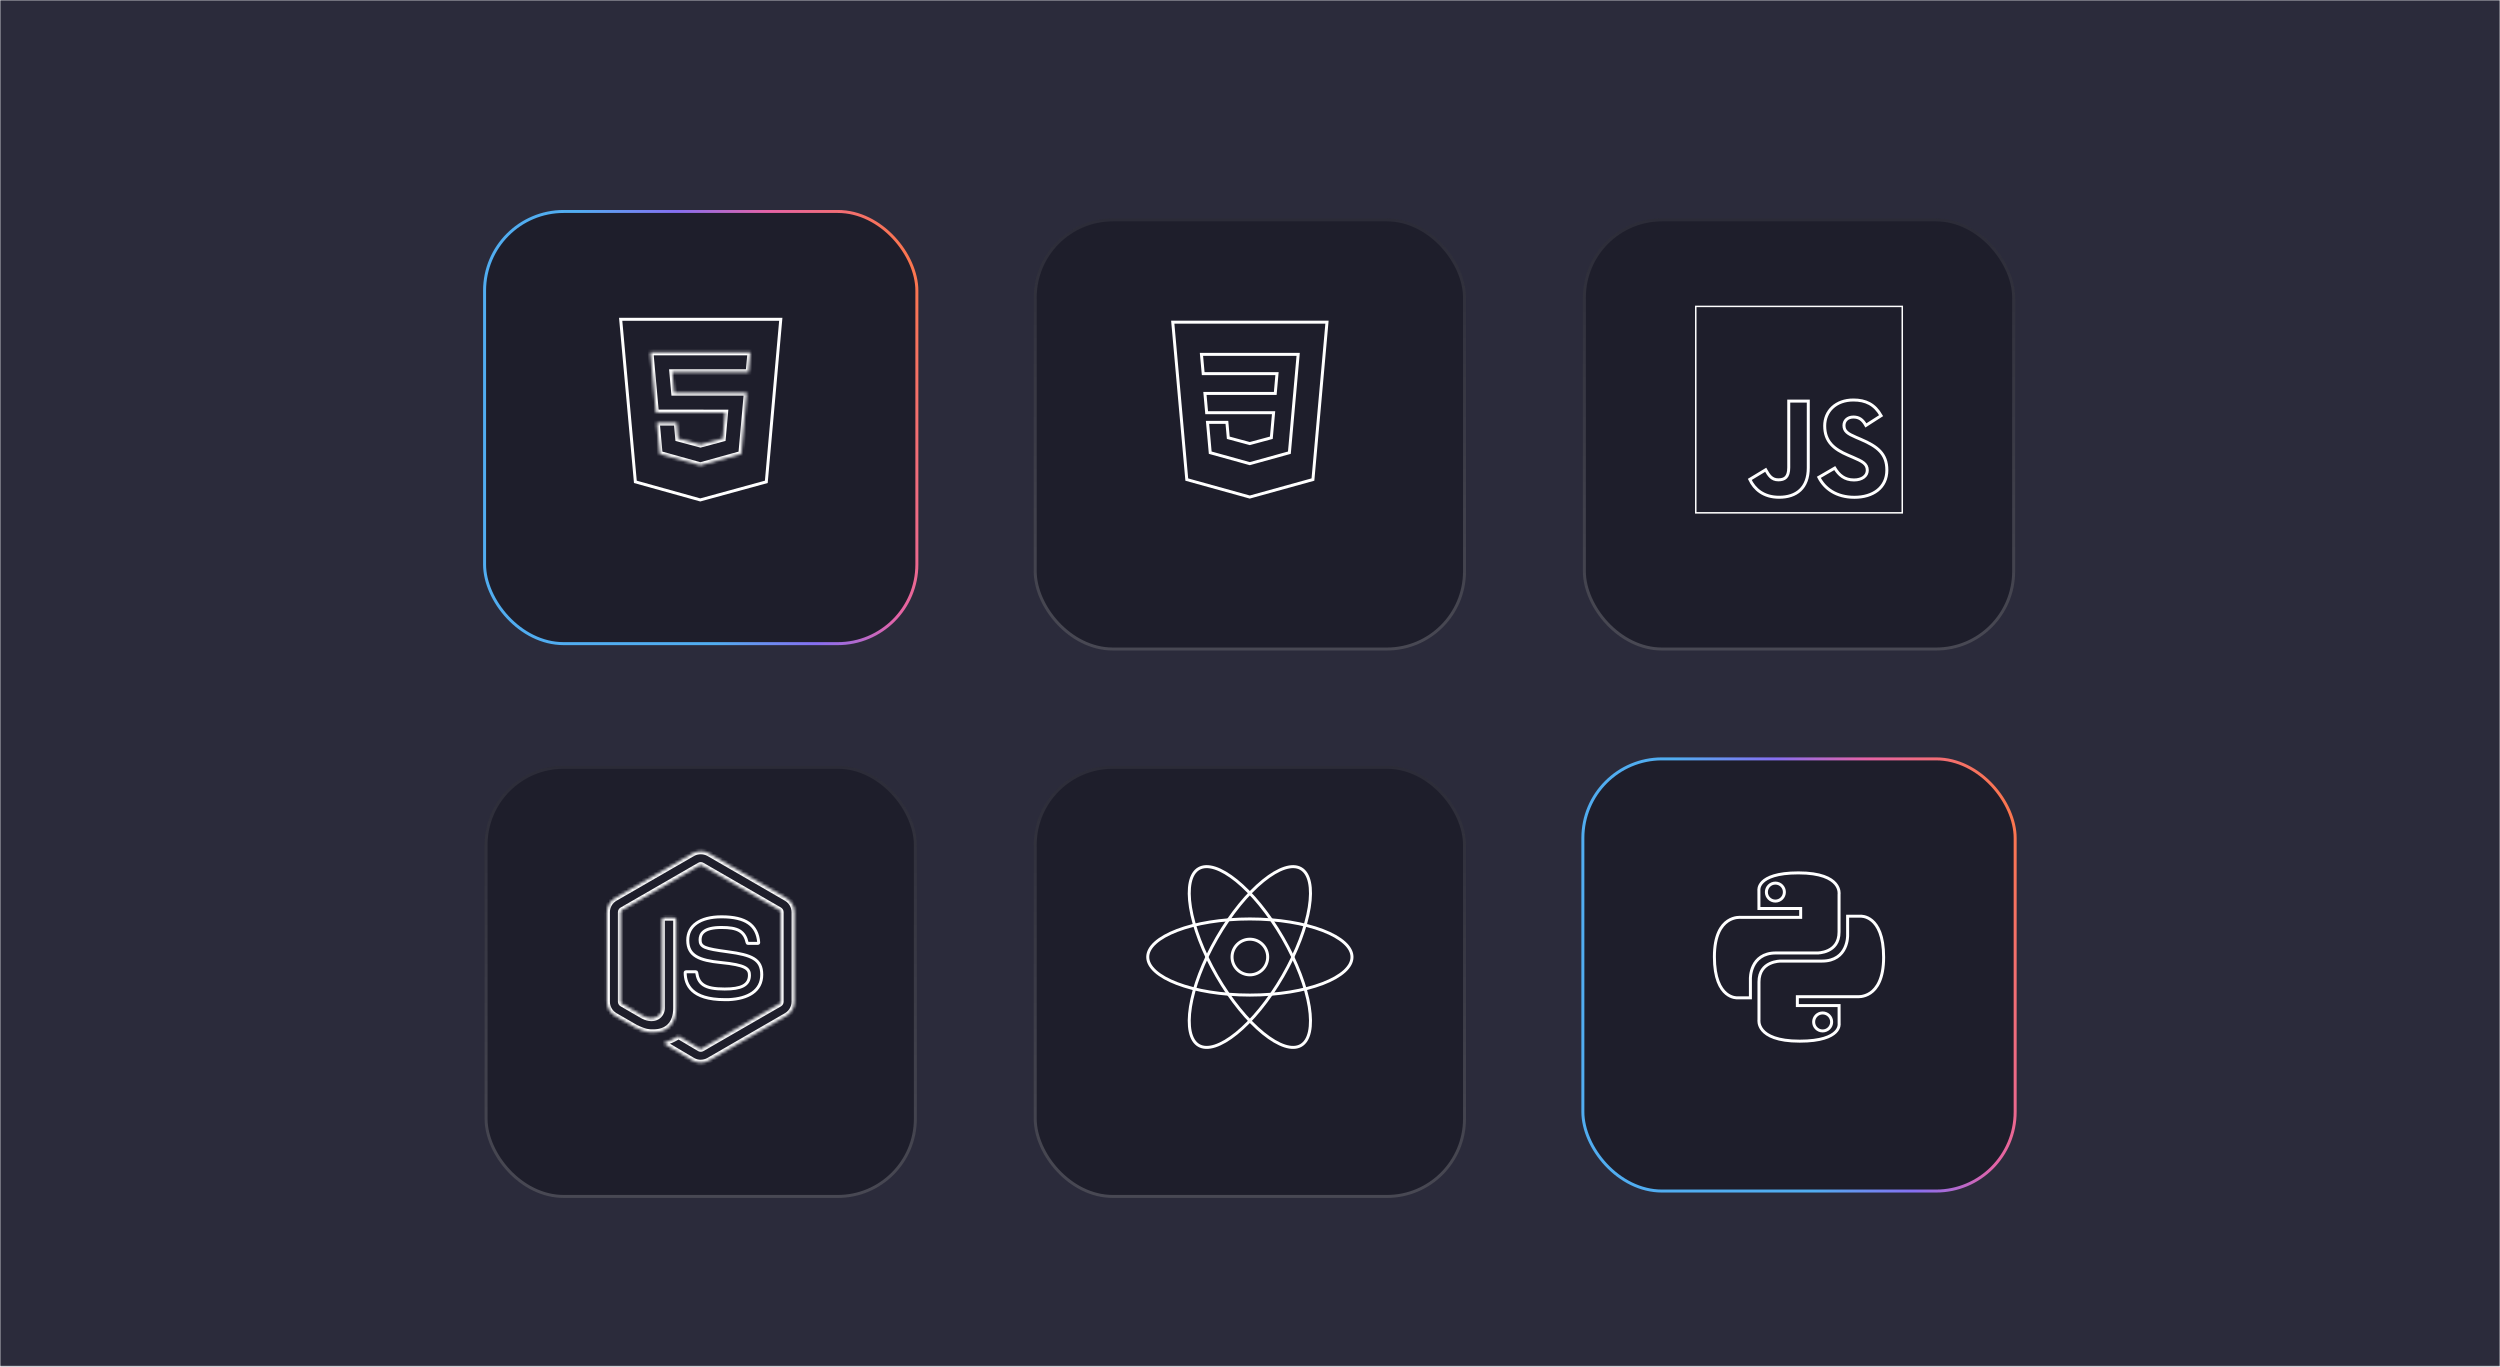 <svg width="836" height="457" viewBox="0 0 836 457" fill="none" xmlns="http://www.w3.org/2000/svg">
<mask id="mask0_2257_35714" style="mask-type:alpha" maskUnits="userSpaceOnUse" x="0" y="0" width="836" height="457">
<rect width="836" height="457" fill="#DFDFDF"/>
</mask>
<g mask="url(#mask0_2257_35714)">
<rect width="836.054" height="483.864" fill="#2B2B3B"/>
<g filter="url(#filter0_d_2257_35714)">
<rect x="162.042" y="64.714" width="144.559" height="144.517" rx="26.47" fill="#1E1E2B"/>
<rect x="162.042" y="64.714" width="144.559" height="144.517" rx="26.47" stroke="url(#paint0_linear_2257_35714)" stroke-linecap="round"/>
</g>
<path d="M261.093 106.769H207.55L212.466 161.128L234.17 167.176L256.253 161.128L261.093 106.769Z" stroke="white"/>
<mask id="path-5-inside-1_2257_35714" fill="white">
<path fill-rule="evenodd" clip-rule="evenodd" d="M234.237 117.812H217.511L219.333 137.972H234.237V137.987H242.468L241.689 146.656L234.252 148.65L226.8 146.656L226.329 141.322H219.627L220.568 151.798L234.266 155.619V155.581L247.906 151.798L249.743 131.316H234.266H234.237H225.448L224.83 124.483H234.237H234.266H250.346L250.963 117.812H234.266H234.237Z"/>
</mask>
<path d="M217.511 117.812V116.812H216.416L216.515 117.902L217.511 117.812ZM219.333 137.972L218.337 138.062L218.42 138.972H219.333V137.972ZM234.237 137.972H235.237V136.972H234.237V137.972ZM234.237 137.987H233.237V138.987H234.237V137.987ZM242.468 137.987L243.464 138.076L243.562 136.987H242.468V137.987ZM241.689 146.656L241.948 147.622L242.622 147.441L242.685 146.745L241.689 146.656ZM234.252 148.65L233.993 149.616L234.252 149.685L234.511 149.616L234.252 148.65ZM226.8 146.656L225.804 146.744L225.865 147.441L226.541 147.622L226.8 146.656ZM226.329 141.322L227.326 141.234L227.245 140.322H226.329V141.322ZM219.627 141.322V140.322H218.533L218.631 141.411L219.627 141.322ZM220.568 151.798L219.572 151.888L219.634 152.576L220.299 152.762L220.568 151.798ZM234.266 155.619L233.998 156.582L235.266 156.936V155.619H234.266ZM234.266 155.581L233.999 154.618L233.266 154.821V155.581H234.266ZM247.906 151.798L248.173 152.762L248.84 152.577L248.902 151.888L247.906 151.798ZM249.743 131.316L250.739 131.405L250.837 130.316H249.743V131.316ZM225.448 131.316L224.452 131.406L224.534 132.316H225.448V131.316ZM224.83 124.483V123.483H223.736L223.834 124.573L224.83 124.483ZM250.346 124.483V125.483H251.258L251.342 124.575L250.346 124.483ZM250.963 117.812L251.959 117.904L252.06 116.812H250.963V117.812ZM217.511 118.812H234.237V116.812H217.511V118.812ZM220.329 137.882L218.507 117.722L216.515 117.902L218.337 138.062L220.329 137.882ZM234.237 136.972H219.333V138.972H234.237V136.972ZM233.237 137.972V137.987H235.237V137.972H233.237ZM234.237 138.987H242.468V136.987H234.237V138.987ZM241.472 137.897L240.693 146.566L242.685 146.745L243.464 138.076L241.472 137.897ZM241.43 145.69L233.993 147.684L234.511 149.616L241.948 147.622L241.43 145.69ZM226.541 147.622L233.993 149.616L234.51 147.684L227.058 145.69L226.541 147.622ZM225.333 141.41L225.804 146.744L227.796 146.568L227.326 141.234L225.333 141.41ZM219.627 142.322H226.329V140.322H219.627V142.322ZM221.564 151.709L220.623 141.233L218.631 141.411L219.572 151.888L221.564 151.709ZM234.535 154.656L220.837 150.835L220.299 152.762L233.998 156.582L234.535 154.656ZM233.266 155.581V155.619H235.266V155.581H233.266ZM234.534 156.545L248.173 152.762L247.639 150.835L233.999 154.618L234.534 156.545ZM248.902 151.888L250.739 131.405L248.747 131.226L246.91 151.709L248.902 151.888ZM249.743 130.316H234.266V132.316H249.743V130.316ZM234.266 130.316H234.237V132.316H234.266V130.316ZM225.448 132.316H234.237V130.316H225.448V132.316ZM223.834 124.573L224.452 131.406L226.444 131.226L225.826 124.393L223.834 124.573ZM234.237 123.483H224.83V125.483H234.237V123.483ZM234.237 125.483H234.266V123.483H234.237V125.483ZM234.266 125.483H250.346V123.483H234.266V125.483ZM251.342 124.575L251.959 117.904L249.967 117.72L249.35 124.391L251.342 124.575ZM250.963 116.812H234.266V118.812H250.963V116.812ZM234.266 116.812H234.237V118.812H234.266V116.812Z" fill="white" mask="url(#path-5-inside-1_2257_35714)"/>
<g filter="url(#filter1_d_2257_35714)">
<rect x="345.676" y="64.714" width="144.559" height="144.517" rx="26.47" fill="#1E1E2B"/>
<rect x="346.176" y="65.214" width="143.559" height="143.517" rx="25.97" stroke="url(#paint1_linear_2257_35714)"/>
</g>
<g filter="url(#filter2_d_2257_35714)">
<rect x="162.042" y="247.769" width="144.559" height="144.517" rx="26.47" fill="#1E1E2B"/>
<rect x="162.542" y="248.269" width="143.559" height="143.517" rx="25.97" stroke="url(#paint2_linear_2257_35714)"/>
</g>
<mask id="path-11-inside-2_2257_35714" fill="white">
<path d="M234.334 355.384C233.387 355.384 232.446 355.136 231.615 354.658L222.962 349.536C221.67 348.814 222.301 348.558 222.727 348.411C224.45 347.808 224.8 347.672 226.639 346.627C226.832 346.517 227.085 346.556 227.283 346.673L233.931 350.616C234.171 350.746 234.512 350.746 234.734 350.616L260.654 335.659C260.894 335.523 261.049 335.244 261.049 334.959V305.058C261.049 304.76 260.894 304.494 260.648 304.344L234.739 289.4C234.499 289.258 234.181 289.258 233.941 289.4L208.037 304.344C207.786 304.487 207.627 304.766 207.627 305.051V334.952C207.627 335.238 207.782 335.51 208.029 335.646L215.127 339.746C218.981 341.672 221.336 339.402 221.336 337.119V307.607C221.336 307.185 221.667 306.861 222.088 306.861H225.371C225.78 306.861 226.117 307.185 226.117 307.607V337.132C226.117 342.269 223.315 345.22 218.442 345.22C216.943 345.22 215.763 345.22 212.467 343.598L205.667 339.681C203.987 338.708 202.949 336.892 202.949 334.952V305.051C202.949 303.106 203.987 301.289 205.667 300.329L231.613 285.366C233.254 284.439 235.434 284.439 237.063 285.366L262.976 300.336C264.65 301.302 265.694 303.112 265.694 305.058V334.959C265.694 336.898 264.65 338.708 262.976 339.681L237.063 354.644C236.232 355.124 235.291 355.371 234.331 355.371"/>
</mask>
<path d="M231.615 354.658L231.106 355.518L231.117 355.524L231.615 354.658ZM222.962 349.536L223.472 348.676L223.461 348.67L223.45 348.664L222.962 349.536ZM222.727 348.411L223.053 349.356L223.057 349.355L222.727 348.411ZM226.639 346.627L227.133 347.497L227.135 347.496L226.639 346.627ZM227.283 346.673L227.794 345.813L227.792 345.811L227.283 346.673ZM233.931 350.616L233.421 351.476L233.438 351.487L233.456 351.496L233.931 350.616ZM234.734 350.616L234.234 349.75L234.231 349.752L234.734 350.616ZM260.654 335.659L260.16 334.79L260.154 334.793L260.654 335.659ZM260.648 304.344L261.168 303.49L261.158 303.484L261.148 303.478L260.648 304.344ZM234.739 289.4L234.228 290.26L234.24 290.267L234.739 289.4ZM233.941 289.4L234.441 290.267L234.452 290.26L233.941 289.4ZM208.037 304.344L208.531 305.214L208.537 305.211L208.037 304.344ZM208.029 335.646L208.529 334.78L208.521 334.776L208.513 334.771L208.029 335.646ZM215.127 339.746L214.627 340.612L214.653 340.627L214.68 340.64L215.127 339.746ZM212.467 343.598L211.968 344.465L211.996 344.481L212.025 344.496L212.467 343.598ZM205.667 339.681L205.166 340.546L205.168 340.547L205.667 339.681ZM205.667 300.329L206.163 301.198L206.167 301.196L205.667 300.329ZM231.613 285.366L231.121 284.495L231.113 284.5L231.613 285.366ZM237.063 285.366L237.563 284.5L237.558 284.497L237.063 285.366ZM262.976 300.336L262.476 301.202L262.476 301.202L262.976 300.336ZM262.976 339.681L263.476 340.547L263.478 340.545L262.976 339.681ZM237.063 354.644L236.563 353.778L236.562 353.778L237.063 354.644ZM234.334 354.384C233.561 354.384 232.792 354.181 232.114 353.791L231.117 355.524C232.1 356.09 233.213 356.384 234.334 356.384V354.384ZM232.125 353.797L223.472 348.676L222.453 350.397L231.106 355.518L232.125 353.797ZM223.45 348.664C223.313 348.587 223.216 348.525 223.15 348.476C223.082 348.427 223.059 348.402 223.061 348.405C223.061 348.405 223.112 348.459 223.15 348.569C223.194 348.693 223.212 348.858 223.162 349.033C223.115 349.196 223.029 349.3 222.979 349.35C222.953 349.376 222.931 349.393 222.918 349.403C222.904 349.412 222.896 349.417 222.895 349.418C222.894 349.418 222.905 349.412 222.937 349.399C222.968 349.386 223.005 349.373 223.053 349.356L222.4 347.466C222.296 347.502 222.097 347.571 221.91 347.677C221.756 347.764 221.376 348.002 221.239 348.483C221.077 349.047 221.356 349.501 221.58 349.748C221.804 349.996 222.118 350.21 222.474 350.409L223.45 348.664ZM223.057 349.355C224.833 348.733 225.238 348.573 227.133 347.497L226.145 345.758C224.362 346.77 224.067 346.882 222.396 347.467L223.057 349.355ZM227.135 347.496C227.019 347.562 226.917 347.565 226.866 347.561C226.817 347.556 226.79 347.543 226.775 347.534L227.792 345.811C227.408 345.585 226.756 345.41 226.144 345.759L227.135 347.496ZM226.773 347.533L233.421 351.476L234.441 349.756L227.794 345.813L226.773 347.533ZM233.456 351.496C233.98 351.78 234.693 351.798 235.238 351.48L234.231 349.752C234.27 349.73 234.299 349.721 234.313 349.717C234.328 349.714 234.336 349.714 234.339 349.714C234.342 349.714 234.347 349.714 234.355 349.716C234.362 349.717 234.38 349.723 234.406 349.737L233.456 351.496ZM235.234 351.482L261.153 336.525L260.154 334.793L234.234 349.75L235.234 351.482ZM261.147 336.529C261.72 336.204 262.049 335.582 262.049 334.959H260.049C260.049 334.922 260.059 334.895 260.07 334.874C260.082 334.854 260.107 334.82 260.16 334.79L261.147 336.529ZM262.049 334.959V305.058H260.049V334.959H262.049ZM262.049 305.058C262.049 304.403 261.706 303.817 261.168 303.49L260.129 305.199C260.082 305.17 260.049 305.116 260.049 305.058H262.049ZM261.148 303.478L235.239 288.534L234.24 290.267L260.149 305.211L261.148 303.478ZM235.25 288.541C234.695 288.211 233.985 288.211 233.43 288.541L234.452 290.26C234.407 290.287 234.368 290.293 234.34 290.293C234.313 290.293 234.274 290.287 234.228 290.26L235.25 288.541ZM233.442 288.534L207.538 303.478L208.537 305.211L234.441 290.267L233.442 288.534ZM207.543 303.475C206.976 303.797 206.627 304.41 206.627 305.051H208.627C208.627 305.094 208.616 305.124 208.603 305.145C208.591 305.166 208.57 305.192 208.531 305.214L207.543 303.475ZM206.627 305.051V334.952H208.627V305.051H206.627ZM206.627 334.952C206.627 335.587 206.968 336.202 207.545 336.522L208.513 334.771C208.558 334.796 208.586 334.829 208.601 334.855C208.617 334.882 208.627 334.914 208.627 334.952H206.627ZM207.529 336.512L214.627 340.612L215.627 338.88L208.529 334.78L207.529 336.512ZM214.68 340.64C216.824 341.712 218.741 341.698 220.173 340.879C221.577 340.076 222.336 338.593 222.336 337.119H220.336C220.336 337.928 219.917 338.721 219.18 339.143C218.471 339.548 217.283 339.706 215.574 338.851L214.68 340.64ZM222.336 337.119V307.607H220.336V337.119H222.336ZM222.336 307.607C222.336 307.665 222.31 307.735 222.257 307.787C222.204 307.839 222.139 307.861 222.088 307.861V305.861C221.126 305.861 220.336 306.621 220.336 307.607H222.336ZM222.088 307.861H225.371V305.861H222.088V307.861ZM225.371 307.861C225.239 307.861 225.117 307.749 225.117 307.607H227.117C227.117 306.621 226.321 305.861 225.371 305.861V307.861ZM225.117 307.607V337.132H227.117V307.607H225.117ZM225.117 337.132C225.117 339.524 224.467 341.271 223.382 342.414C222.304 343.549 220.674 344.22 218.442 344.22V346.22C221.083 346.22 223.291 345.415 224.832 343.791C226.367 342.174 227.117 339.876 227.117 337.132H225.117ZM218.442 344.22C217.697 344.22 217.125 344.218 216.349 344.042C215.56 343.863 214.519 343.493 212.908 342.701L212.025 344.496C213.711 345.325 214.908 345.766 215.907 345.992C216.92 346.222 217.688 346.22 218.442 346.22V344.22ZM212.966 342.732L206.167 338.814L205.168 340.547L211.968 344.465L212.966 342.732ZM206.168 338.815C204.799 338.023 203.949 336.538 203.949 334.952H201.949C201.949 337.246 203.175 339.393 205.166 340.546L206.168 338.815ZM203.949 334.952V305.051H201.949V334.952H203.949ZM203.949 305.051C203.949 303.458 204.8 301.976 206.163 301.198L205.171 299.461C203.173 300.602 201.949 302.753 201.949 305.051H203.949ZM206.167 301.196L232.112 286.232L231.113 284.5L205.168 299.463L206.167 301.196ZM232.105 286.237C233.442 285.481 235.247 285.483 236.568 286.235L237.558 284.497C235.621 283.394 233.066 283.396 231.121 284.495L232.105 286.237ZM236.562 286.232L262.476 301.202L263.476 299.47L237.563 284.5L236.562 286.232ZM262.476 301.202C263.839 301.989 264.694 303.468 264.694 305.058H266.694C266.694 302.756 265.46 300.616 263.476 299.47L262.476 301.202ZM264.694 305.058V334.959H266.694V305.058H264.694ZM264.694 334.959C264.694 336.541 263.84 338.022 262.473 338.816L263.478 340.545C265.459 339.394 266.694 337.255 266.694 334.959H264.694ZM262.476 338.815L236.563 353.778L237.563 355.51L263.476 340.547L262.476 338.815ZM236.562 353.778C235.888 354.168 235.12 354.371 234.331 354.371V356.371C235.463 356.371 236.577 356.08 237.563 355.51L236.562 353.778Z" fill="white" mask="url(#path-11-inside-2_2257_35714)"/>
<path d="M253.716 315.197C253.722 315.258 253.701 315.327 253.648 315.387C253.595 315.44 253.524 315.469 253.462 315.469H250.094C249.977 315.469 249.879 315.385 249.857 315.281L249.857 315.281L249.856 315.275C249.433 313.404 248.685 312.071 247.265 311.241C245.886 310.434 243.947 310.15 241.271 310.15C238.252 310.15 236.451 310.671 235.4 311.487C234.311 312.333 234.114 313.422 234.114 314.282C234.114 314.78 234.165 315.282 234.44 315.735C234.718 316.194 235.178 316.528 235.835 316.804C237.12 317.341 239.409 317.751 243.411 318.28C247.402 318.81 250.237 319.439 252.076 320.58C252.98 321.142 253.633 321.821 254.065 322.672C254.499 323.527 254.726 324.587 254.726 325.931C254.726 328.592 253.627 330.656 251.561 332.075C249.708 333.348 247.047 334.122 243.642 334.28H242.34C236.736 334.28 233.45 332.994 231.566 331.264C229.69 329.542 229.121 327.305 229.121 325.211C229.121 325.075 229.228 324.965 229.372 324.965H232.72C232.84 324.965 232.944 325.051 232.965 325.176C233.227 326.936 233.766 328.389 235.236 329.36C236.664 330.303 238.884 330.73 242.328 330.73C245.076 330.73 247.127 330.423 248.504 329.692C249.204 329.321 249.741 328.835 250.098 328.218C250.455 327.602 250.614 326.891 250.614 326.1C250.614 325.655 250.572 325.166 250.319 324.694C250.062 324.215 249.624 323.815 248.948 323.472C247.629 322.803 245.254 322.281 241.015 321.866C237.469 321.516 234.699 320.956 232.819 319.831C231.891 319.275 231.19 318.587 230.717 317.721C230.243 316.854 229.982 315.779 229.982 314.425C229.982 311.972 231.008 310.039 232.9 308.702C234.813 307.351 237.65 306.584 241.284 306.584C245.389 306.584 248.371 307.299 250.379 308.707C252.362 310.097 253.466 312.212 253.716 315.193L253.716 315.197Z" stroke="white"/>
<g filter="url(#filter3_d_2257_35714)">
<rect x="345.676" y="247.769" width="144.559" height="144.517" rx="26.47" fill="#1E1E2B"/>
<rect x="346.176" y="248.269" width="143.559" height="143.517" rx="25.97" stroke="url(#paint3_linear_2257_35714)"/>
</g>
<g clip-path="url(#clip0_2257_35714)">
<path d="M423.913 320.027C423.913 323.317 421.246 325.983 417.955 325.983C414.665 325.983 411.998 323.317 411.998 320.027C411.998 316.738 414.665 314.072 417.955 314.072C421.246 314.072 423.913 316.738 423.913 320.027Z" stroke="white"/>
<path d="M452.107 320.028C452.107 321.663 451.24 323.278 449.549 324.805C447.857 326.332 445.381 327.729 442.279 328.913C436.079 331.28 427.479 332.755 417.955 332.755C408.432 332.755 399.832 331.28 393.632 328.913C390.53 327.729 388.054 326.332 386.362 324.805C384.671 323.278 383.804 321.663 383.804 320.028C383.804 318.392 384.671 316.777 386.362 315.251C388.054 313.724 390.53 312.326 393.632 311.142C399.832 308.776 408.432 307.301 417.955 307.301C427.479 307.301 436.079 308.776 442.279 311.142C445.381 312.326 447.857 313.724 449.549 315.251C451.24 316.777 452.107 318.392 452.107 320.028Z" stroke="white"/>
<path d="M435.031 349.595C433.614 350.413 431.781 350.47 429.613 349.769C427.445 349.068 424.996 347.623 422.42 345.53C417.269 341.345 411.692 334.637 406.93 326.391C402.169 318.146 399.146 309.964 398.096 303.412C397.571 300.134 397.544 297.292 398.02 295.064C398.497 292.836 399.463 291.279 400.88 290.461C402.296 289.643 404.129 289.586 406.297 290.287C408.465 290.988 410.914 292.433 413.491 294.526C418.641 298.711 424.218 305.419 428.98 313.665C433.742 321.91 436.765 330.092 437.814 336.644C438.34 339.922 438.367 342.764 437.89 344.992C437.414 347.22 436.448 348.777 435.031 349.595Z" stroke="white"/>
<path d="M400.88 349.596C399.463 348.778 398.497 347.22 398.02 344.992C397.543 342.765 397.571 339.922 398.096 336.645C399.146 330.093 402.168 321.911 406.93 313.665C411.692 305.42 417.269 298.712 422.42 294.527C424.996 292.433 427.445 290.989 429.613 290.288C431.781 289.586 433.614 289.644 435.031 290.462C436.447 291.279 437.413 292.837 437.89 295.065C438.367 297.293 438.34 300.135 437.814 303.413C436.764 309.964 433.742 318.147 428.98 326.392C424.218 334.637 418.641 341.345 413.491 345.53C410.914 347.624 408.465 349.068 406.297 349.77C404.129 350.471 402.296 350.414 400.88 349.596Z" stroke="white"/>
</g>
<g filter="url(#filter4_d_2257_35714)">
<rect x="529.31" y="64.714" width="144.559" height="144.517" rx="26.47" fill="#1E1E2B"/>
<rect x="529.81" y="65.214" width="143.559" height="143.517" rx="25.97" stroke="url(#paint4_linear_2257_35714)"/>
</g>
<g clip-path="url(#clip1_2257_35714)">
<path d="M636.366 102.207H566.813V171.739H636.366V102.207Z" stroke="white"/>
<path d="M613.535 156.529C614.936 158.816 616.759 160.497 619.982 160.497C622.691 160.497 624.421 159.144 624.421 157.274C624.421 155.034 622.643 154.24 619.662 152.937L618.028 152.236C613.312 150.227 610.179 147.711 610.179 142.391C610.179 137.49 613.914 133.76 619.751 133.76C623.906 133.76 626.894 135.206 629.046 138.992L623.957 142.258C622.836 140.25 621.627 139.458 619.751 139.458C617.836 139.458 616.623 140.672 616.623 142.258C616.623 144.219 617.837 145.012 620.642 146.226L622.276 146.926C627.829 149.307 630.964 151.734 630.964 157.19C630.964 163.073 626.342 166.296 620.134 166.296C614.064 166.296 610.142 163.404 608.224 159.614L613.535 156.529ZM590.447 157.095C591.474 158.916 592.408 160.456 594.653 160.456C596.8 160.456 598.155 159.616 598.155 156.35V134.133H604.691V156.439C604.691 163.204 600.723 166.284 594.931 166.284C589.698 166.284 586.668 163.576 585.127 160.315L590.447 157.095Z" stroke="white"/>
</g>
<g filter="url(#filter5_d_2257_35714)">
<rect x="529.31" y="247.769" width="144.559" height="144.517" rx="26.47" fill="#1E1E2B"/>
<rect x="529.31" y="247.769" width="144.559" height="144.517" rx="26.47" stroke="url(#paint5_linear_2257_35714)" stroke-linecap="round"/>
</g>
<path d="M588.175 297.729L588.175 297.693L588.171 297.662L588.17 297.659C588.17 297.653 588.169 297.642 588.168 297.625C588.165 297.592 588.163 297.539 588.165 297.468C588.168 297.326 588.185 297.114 588.247 296.856C588.37 296.345 588.67 295.637 589.398 294.916C590.86 293.468 594.126 291.892 601.382 291.892C608.952 291.892 612.3 293.786 613.778 295.535C614.52 296.413 614.818 297.283 614.933 297.927C614.991 298.25 615.003 298.517 615.001 298.699C615 298.79 614.995 298.86 614.991 298.904C614.989 298.926 614.987 298.942 614.986 298.951L614.985 298.958L614.985 298.958C614.985 298.963 614.981 298.998 614.98 299.033V299.034V299.034V299.034V299.035V299.035V299.036V299.037V299.038V299.039V299.04V299.042V299.043V299.045V299.046V299.048V299.05V299.052V299.054V299.056V299.058V299.061V299.063V299.066V299.069V299.072V299.075V299.078V299.081V299.084V299.088V299.091V299.095V299.099V299.103V299.107V299.111V299.115V299.119V299.124V299.128V299.133V299.138V299.142V299.147V299.153V299.158V299.163V299.168V299.174V299.18V299.185V299.191V299.197V299.203V299.209V299.216V299.222V299.229V299.235V299.242V299.249V299.256V299.263V299.27V299.277V299.284V299.292V299.3V299.307V299.315V299.323V299.331V299.339V299.347V299.356V299.364V299.373V299.381V299.39V299.399V299.408V299.417V299.426V299.435V299.445V299.454V299.464V299.473V299.483V299.493V299.503V299.513V299.523V299.534V299.544V299.555V299.565V299.576V299.587V299.598V299.609V299.62V299.631V299.643V299.654V299.666V299.678V299.689V299.701V299.713V299.725V299.737V299.75V299.762V299.775V299.787V299.8V299.813V299.826V299.839V299.852V299.865V299.878V299.892V299.905V299.919V299.932V299.946V299.96V299.974V299.988V300.003V300.017V300.031V300.046V300.06V300.075V300.09V300.105V300.12V300.135V300.15V300.165V300.181V300.196V300.212V300.228V300.244V300.259V300.275V300.292V300.308V300.324V300.34V300.357V300.374V300.39V300.407V300.424V300.441V300.458V300.475V300.492V300.51V300.527V300.545V300.562V300.58V300.598V300.616V300.634V300.652V300.67V300.689V300.707V300.726V300.744V300.763V300.782V300.801V300.82V300.839V300.858V300.877V300.897V300.916V300.936V300.956V300.975V300.995V301.015V301.035V301.055V301.076V301.096V301.116V301.137V301.157V301.178V301.199V301.22V301.241V301.262V301.283V301.304V301.326V301.347V301.369V301.39V301.412V301.434V301.456V301.478V301.5V301.522V301.544V301.567V301.589V301.612V301.634V301.657V301.68V301.703V301.726V301.749V301.772V301.795V301.819V301.842V301.866V301.889V301.913V301.937V301.961V301.985V302.009V302.033V302.057V302.082V302.106V302.13V302.155V302.18V302.205V302.229V302.254V302.28V302.305V302.33V302.355V302.381V302.406V302.432V302.457V302.483V302.509V302.535V302.561V302.587V302.613V302.64V302.666V302.692V302.719V302.746V302.772V302.799V302.826V302.853V302.88V302.907V302.934V302.962V302.989V303.017V303.044V303.072V303.1V303.127V303.155V303.183V303.211V303.24V303.268V303.296V303.325V303.353V303.382V303.41V303.439V303.468V303.497V303.526V303.555V303.584V303.614V303.643V303.672V303.702V303.731V303.761V303.791V303.821V303.851V303.881V303.911V303.941V303.971V304.001V304.032V304.062V304.093V304.124V304.154V304.185V304.216V304.247V304.278V304.309V304.34V304.372V304.403V304.435V304.466V304.498V304.53V304.561V304.593V304.625V304.657V304.689V304.721V304.754V304.786V304.818V304.851V304.884V304.916V304.949V304.982V305.015V305.048V305.081V305.114V305.147V305.18V305.214V305.247V305.281V305.314V305.348V305.382V305.416V305.449V305.483V305.517V305.552V305.586V305.62V305.654V305.689V305.723V305.758V305.793V305.827V305.862V305.897V305.932V305.967V306.002V306.038V306.073V306.108V306.144V306.179V306.215V306.25V306.286V306.322V306.358V306.394V306.43V306.466V306.502V306.538V306.575V306.611V306.647V306.684V306.721V306.757V306.794V306.831V306.868V306.905V306.942V306.979V307.016V307.053V307.091V307.128V307.166V307.203V307.241V307.279V307.316V307.354V307.392V307.43V307.468V307.506V307.544V307.583V307.621V307.659V307.698V307.736V307.775V307.814V307.853V307.891V307.93V307.969V308.008V308.047V308.087V308.126V308.165V308.205V308.244V308.284V308.323V308.363V308.403V308.442V308.482V308.522V308.562V308.602V308.642V308.683V308.723V308.763V308.804V308.844V308.885V308.925V308.966V309.007V309.048V309.089V309.13V309.171V309.212V309.253V309.294V309.335V309.377V309.418V309.46V309.501V309.543V309.584V309.626V309.668V309.71V309.752V309.794V309.836V309.878V309.92V309.963V310.005V310.047V310.09V310.132V310.175V310.218V310.26V310.303V310.346V310.389V310.432V310.475V310.518V310.561V310.604V310.648V310.691V310.734V310.778V310.821V310.865V310.909V310.952V310.996V311.04V311.084V311.128V311.172V311.216V311.26V311.305V311.349V311.393V311.438V311.482V311.527V311.571V311.616V311.661C614.98 313.481 614.518 314.803 613.853 315.773C613.185 316.746 612.29 317.395 611.378 317.828C610.464 318.262 609.544 318.475 608.847 318.577C608.5 318.629 608.212 318.652 608.013 318.663C607.913 318.668 607.836 318.671 607.785 318.671C607.759 318.672 607.74 318.672 607.728 318.672L607.715 318.672L607.714 318.672V318.672H607.706V319.172L607.706 318.672H607.705H607.705H607.705H607.704H607.703H607.703H607.702H607.701H607.699H607.698H607.697H607.695H607.693H607.691H607.69H607.687H607.685H607.683H607.68H607.678H607.675H607.672H607.669H607.666H607.663H607.66H607.656H607.653H607.649H607.645H607.641H607.637H607.633H607.629H607.624H607.62H607.615H607.61H607.606H607.601H607.595H607.59H607.585H607.579H607.574H607.568H607.562H607.556H607.55H607.544H607.537H607.531H607.524H607.517H607.51H607.504H607.496H607.489H607.482H607.474H607.467H607.459H607.451H607.444H607.435H607.427H607.419H607.411H607.402H607.393H607.385H607.376H607.367H607.358H607.349H607.339H607.33H607.32H607.311H607.301H607.291H607.281H607.271H607.26H607.25H607.239H607.229H607.218H607.207H607.196H607.185H607.174H607.163H607.151H607.14H607.128H607.116H607.104H607.092H607.08H607.068H607.056H607.043H607.031H607.018H607.005H606.992H606.979H606.966H606.953H606.94H606.926H606.912H606.899H606.885H606.871H606.857H606.843H606.829H606.814H606.8H606.785H606.77H606.756H606.741H606.726H606.71H606.695H606.68H606.664H606.649H606.633H606.617H606.601H606.585H606.569H606.553H606.536H606.52H606.503H606.487H606.47H606.453H606.436H606.419H606.402H606.384H606.367H606.349H606.332H606.314H606.296H606.278H606.26H606.242H606.223H606.205H606.186H606.168H606.149H606.13H606.111H606.092H606.073H606.054H606.034H606.015H605.995H605.975H605.956H605.936H605.916H605.896H605.875H605.855H605.835H605.814H605.793H605.773H605.752H605.731H605.71H605.688H605.667H605.646H605.624H605.603H605.581H605.559H605.537H605.515H605.493H605.471H605.449H605.426H605.404H605.381H605.359H605.336H605.313H605.29H605.267H605.243H605.22H605.197H605.173H605.149H605.126H605.102H605.078H605.054H605.03H605.006H604.981H604.957H604.932H604.908H604.883H604.858H604.833H604.808H604.783H604.758H604.732H604.707H604.681H604.656H604.63H604.604H604.578H604.552H604.526H604.5H604.474H604.447H604.421H604.394H604.367H604.341H604.314H604.287H604.26H604.232H604.205H604.178H604.15H604.123H604.095H604.067H604.039H604.012H603.983H603.955H603.927H603.899H603.87H603.842H603.813H603.784H603.756H603.727H603.698H603.669H603.639H603.61H603.581H603.551H603.522H603.492H603.462H603.433H603.403H603.373H603.342H603.312H603.282H603.252H603.221H603.19H603.16H603.129H603.098H603.067H603.036H603.005H602.974H602.943H602.911H602.88H602.848H602.816H602.785H602.753H602.721H602.689H602.657H602.624H602.592H602.56H602.527H602.495H602.462H602.429H602.396H602.363H602.33H602.297H602.264H602.231H602.197H602.164H602.13H602.097H602.063H602.029H601.995H601.961H601.927H601.893H601.859H601.825H601.79H601.756H601.721H601.686H601.652H601.617H601.582H601.547H601.512H601.476H601.441H601.406H601.37H601.335H601.299H601.264H601.228H601.192H601.156H601.12H601.084H601.047H601.011H600.975H600.938H600.902H600.865H600.828H600.792H600.755H600.718H600.681H600.644H600.606H600.569H600.532H600.494H600.457H600.419H600.381H600.344H600.306H600.268H600.23H600.192H600.153H600.115H600.077H600.038H600H599.961H599.922H599.884H599.845H599.806H599.767H599.728H599.689H599.649H599.61H599.571H599.531H599.492H599.452H599.412H599.373H599.333H599.293H599.253H599.213H599.172H599.132H599.092H599.051H599.011H598.97H598.93H598.889H598.848H598.807H598.766H598.725H598.684H598.643H598.602H598.56H598.519H598.477H598.436H598.394H598.352H598.311H598.269H598.227H598.185H598.143H598.101H598.058H598.016H597.974H597.931H597.889H597.846H597.803H597.76H597.718H597.675H597.632H597.589H597.546H597.502H597.459H597.416H597.372H597.329H597.285H597.242H597.198H597.154H597.11H597.066H597.022H596.978H596.934H596.89H596.846H596.801H596.757H596.712H596.668H596.623H596.578H596.534H596.489H596.444H596.399H596.354H596.309H596.263H596.218H596.173H596.127H596.082H596.036H595.991H595.945H595.899H595.853H595.808H595.762H595.716H595.669H595.623H595.577H595.531H595.484H595.438H595.391H595.345H595.298H595.252H595.205H595.158H595.111H595.064H595.017H594.97H594.923H594.876H594.828H594.781H594.733H594.686H594.638H594.591H594.543H594.495H594.448H594.4H594.352H594.304H594.256H594.207H594.159H594.111H594.063H594.014H593.966H593.917H593.869C591.709 318.672 590.069 319.204 588.834 320.032C587.602 320.858 586.804 321.956 586.288 323.038C585.774 324.119 585.537 325.192 585.427 325.991C585.372 326.392 585.349 326.727 585.339 326.964C585.334 327.082 585.333 327.176 585.333 327.242C585.333 327.275 585.333 327.301 585.333 327.319L585.334 327.341L585.334 327.341V333.678H580.961H580.945L580.931 333.679L580.93 333.679L580.93 333.679L580.93 333.679L580.929 333.679L580.92 333.679C580.909 333.68 580.892 333.68 580.867 333.68C580.818 333.68 580.742 333.679 580.642 333.673C580.443 333.66 580.152 333.626 579.8 333.543C579.097 333.376 578.151 333.011 577.199 332.213C575.31 330.628 573.295 327.239 573.295 319.954C573.295 312.69 575.593 309.453 577.753 307.995C578.846 307.257 579.941 306.949 580.763 306.827C581.173 306.765 581.513 306.751 581.748 306.751C581.865 306.751 581.956 306.755 582.015 306.758C582.045 306.76 582.066 306.762 582.08 306.763L582.094 306.764L582.094 306.764L582.095 306.764L582.095 306.764L582.096 306.765L582.122 306.768H582.15H601.643H602.143V306.268V304.296V303.796H601.643H588.191L588.175 297.729ZM596.699 298.316C596.699 296.653 595.353 295.307 593.689 295.307C592.025 295.307 590.68 296.653 590.68 298.316C590.68 299.98 592.025 301.326 593.689 301.326C595.353 301.326 596.699 299.98 596.699 298.316Z" stroke="white"/>
<path d="M615.004 342.327L615.004 342.362L615.008 342.392L615.008 342.393L615.008 342.393L615.009 342.395L615.009 342.397C615.009 342.402 615.011 342.414 615.012 342.43C615.014 342.463 615.016 342.516 615.015 342.587C615.012 342.73 614.994 342.941 614.932 343.199C614.809 343.711 614.509 344.418 613.781 345.139C612.319 346.588 609.054 348.164 601.797 348.164C594.227 348.164 590.88 346.27 589.401 344.52C588.659 343.642 588.361 342.772 588.246 342.128C588.188 341.805 588.177 341.538 588.179 341.356C588.18 341.265 588.184 341.196 588.188 341.152C588.19 341.129 588.192 341.114 588.193 341.105L588.194 341.098L588.194 341.097L588.194 341.097L588.194 341.096L588.194 341.096L588.2 341.06V341.022V341.022V341.021V341.021V341.021V341.02V341.019V341.018V341.017V341.016V341.015V341.014V341.012V341.011V341.009V341.007V341.006V341.004V341.002V340.999V340.997V340.995V340.992V340.989V340.987V340.984V340.981V340.978V340.974V340.971V340.968V340.964V340.96V340.957V340.953V340.949V340.945V340.94V340.936V340.932V340.927V340.923V340.918V340.913V340.908V340.903V340.898V340.892V340.887V340.881V340.876V340.87V340.864V340.858V340.852V340.846V340.84V340.833V340.827V340.82V340.813V340.807V340.8V340.793V340.785V340.778V340.771V340.763V340.756V340.748V340.74V340.732V340.724V340.716V340.708V340.7V340.691V340.683V340.674V340.665V340.657V340.648V340.639V340.629V340.62V340.611V340.601V340.592V340.582V340.572V340.562V340.552V340.542V340.532V340.522V340.511V340.501V340.49V340.479V340.468V340.457V340.446V340.435V340.424V340.413V340.401V340.39V340.378V340.366V340.354V340.342V340.33V340.318V340.306V340.293V340.281V340.268V340.255V340.243V340.23V340.217V340.204V340.19V340.177V340.164V340.15V340.137V340.123V340.109V340.095V340.081V340.067V340.053V340.039V340.024V340.01V339.995V339.98V339.965V339.951V339.936V339.92V339.905V339.89V339.874V339.859V339.843V339.828V339.812V339.796V339.78V339.764V339.748V339.731V339.715V339.698V339.682V339.665V339.648V339.631V339.615V339.597V339.58V339.563V339.546V339.528V339.511V339.493V339.475V339.457V339.439V339.421V339.403V339.385V339.367V339.348V339.33V339.311V339.292V339.273V339.255V339.236V339.216V339.197V339.178V339.159V339.139V339.12V339.1V339.08V339.06V339.04V339.02V339V338.98V338.96V338.939V338.919V338.898V338.877V338.856V338.836V338.815V338.794V338.772V338.751V338.73V338.708V338.687V338.665V338.643V338.622V338.6V338.578V338.556V338.533V338.511V338.489V338.466V338.444V338.421V338.398V338.376V338.353V338.33V338.307V338.283V338.26V338.237V338.213V338.19V338.166V338.142V338.119V338.095V338.071V338.047V338.022V337.998V337.974V337.949V337.925V337.9V337.876V337.851V337.826V337.801V337.776V337.751V337.725V337.7V337.675V337.649V337.624V337.598V337.572V337.546V337.52V337.494V337.468V337.442V337.416V337.389V337.363V337.336V337.31V337.283V337.256V337.229V337.202V337.175V337.148V337.121V337.094V337.066V337.039V337.011V336.983V336.956V336.928V336.9V336.872V336.844V336.816V336.787V336.759V336.731V336.702V336.674V336.645V336.616V336.587V336.558V336.529V336.5V336.471V336.442V336.412V336.383V336.354V336.324V336.294V336.265V336.235V336.205V336.175V336.145V336.115V336.084V336.054V336.024V335.993V335.962V335.932V335.901V335.87V335.839V335.808V335.777V335.746V335.715V335.684V335.652V335.621V335.589V335.558V335.526V335.494V335.462V335.43V335.398V335.366V335.334V335.302V335.269V335.237V335.204V335.172V335.139V335.106V335.074V335.041V335.008V334.975V334.942V334.908V334.875V334.842V334.808V334.775V334.741V334.707V334.674V334.64V334.606V334.572V334.538V334.504V334.47V334.435V334.401V334.366V334.332V334.297V334.263V334.228V334.193V334.158V334.123V334.088V334.053V334.018V333.983V333.947V333.912V333.876V333.841V333.805V333.769V333.733V333.698V333.662V333.626V333.59V333.553V333.517V333.481V333.444V333.408V333.371V333.335V333.298V333.261V333.225V333.188V333.151V333.114V333.076V333.039V333.002V332.965V332.927V332.89V332.852V332.815V332.777V332.739V332.701V332.663V332.625V332.587V332.549V332.511V332.473V332.434V332.396V332.357V332.319V332.28V332.242V332.203V332.164V332.125V332.086V332.047V332.008V331.969V331.929V331.89V331.851V331.811V331.772V331.732V331.692V331.653V331.613V331.573V331.533V331.493V331.453V331.413V331.373V331.332V331.292V331.252V331.211V331.171V331.13V331.089V331.048V331.008V330.967V330.926V330.885V330.844V330.803V330.761V330.72V330.679V330.637V330.596V330.554V330.513V330.471V330.429V330.387V330.345V330.304V330.261V330.219V330.177V330.135V330.093V330.05V330.008V329.966V329.923V329.88V329.838V329.795V329.752V329.709V329.667V329.624V329.581V329.537V329.494V329.451V329.408V329.364V329.321V329.277V329.234V329.19V329.147V329.103V329.059V329.015V328.971V328.927V328.883V328.839V328.795V328.751V328.706V328.662V328.618V328.573V328.529V328.484V328.439V328.395C588.2 326.575 588.661 325.252 589.327 324.282C589.994 323.309 590.889 322.66 591.801 322.227C592.715 321.793 593.635 321.581 594.332 321.478C594.679 321.427 594.967 321.403 595.167 321.392C595.266 321.387 595.344 321.385 595.395 321.384C595.42 321.384 595.439 321.383 595.451 321.383L595.464 321.384L595.466 321.384L595.466 321.384H595.474V320.884L595.474 321.384H595.474H595.474H595.475H595.475H595.476H595.477H595.478H595.479H595.48H595.481H595.483H595.484H595.486H595.488H595.49H595.492H595.494H595.496H595.499H595.501H595.504H595.507H595.51H595.513H595.516H595.519H595.523H595.526H595.53H595.534H595.538H595.542H595.546H595.55H595.555H595.559H595.564H595.569H595.574H595.579H595.584H595.589H595.595H595.6H595.606H595.612H595.617H595.623H595.63H595.636H595.642H595.649H595.655H595.662H595.669H595.676H595.683H595.69H595.697H595.705H595.712H595.72H595.728H595.736H595.744H595.752H595.76H595.769H595.777H595.786H595.795H595.803H595.812H595.822H595.831H595.84H595.85H595.859H595.869H595.879H595.888H595.899H595.909H595.919H595.929H595.94H595.95H595.961H595.972H595.983H595.994H596.005H596.017H596.028H596.04H596.051H596.063H596.075H596.087H596.099H596.111H596.124H596.136H596.149H596.161H596.174H596.187H596.2H596.213H596.226H596.24H596.253H596.267H596.281H596.294H596.308H596.322H596.336H596.351H596.365H596.38H596.394H596.409H596.424H596.439H596.454H596.469H596.484H596.499H596.515H596.531H596.546H596.562H596.578H596.594H596.61H596.626H596.643H596.659H596.676H596.693H596.709H596.726H596.743H596.76H596.778H596.795H596.813H596.83H596.848H596.866H596.883H596.901H596.92H596.938H596.956H596.974H596.993H597.012H597.03H597.049H597.068H597.087H597.106H597.126H597.145H597.165H597.184H597.204H597.224H597.244H597.264H597.284H597.304H597.324H597.345H597.365H597.386H597.407H597.428H597.449H597.47H597.491H597.512H597.533H597.555H597.577H597.598H597.62H597.642H597.664H597.686H597.708H597.731H597.753H597.775H597.798H597.821H597.844H597.867H597.89H597.913H597.936H597.959H597.983H598.006H598.03H598.054H598.077H598.101H598.125H598.15H598.174H598.198H598.223H598.247H598.272H598.296H598.321H598.346H598.371H598.396H598.422H598.447H598.472H598.498H598.523H598.549H598.575H598.601H598.627H598.653H598.679H598.706H598.732H598.759H598.785H598.812H598.839H598.866H598.893H598.92H598.947H598.974H599.001H599.029H599.057H599.084H599.112H599.14H599.168H599.196H599.224H599.252H599.281H599.309H599.338H599.366H599.395H599.424H599.453H599.482H599.511H599.54H599.569H599.598H599.628H599.658H599.687H599.717H599.747H599.777H599.807H599.837H599.867H599.897H599.928H599.958H599.989H600.019H600.05H600.081H600.112H600.143H600.174H600.205H600.237H600.268H600.3H600.331H600.363H600.395H600.427H600.458H600.491H600.523H600.555H600.587H600.62H600.652H600.685H600.717H600.75H600.783H600.816H600.849H600.882H600.915H600.948H600.982H601.015H601.049H601.082H601.116H601.15H601.184H601.218H601.252H601.286H601.32H601.355H601.389H601.424H601.458H601.493H601.528H601.563H601.597H601.633H601.668H601.703H601.738H601.773H601.809H601.844H601.88H601.916H601.952H601.987H602.023H602.059H602.096H602.132H602.168H602.205H602.241H602.278H602.314H602.351H602.388H602.425H602.462H602.499H602.536H602.573H602.61H602.648H602.685H602.723H602.76H602.798H602.836H602.874H602.912H602.95H602.988H603.026H603.064H603.103H603.141H603.18H603.218H603.257H603.296H603.334H603.373H603.412H603.451H603.491H603.53H603.569H603.609H603.648H603.688H603.727H603.767H603.807H603.847H603.887H603.927H603.967H604.007H604.047H604.088H604.128H604.168H604.209H604.25H604.29H604.331H604.372H604.413H604.454H604.495H604.536H604.578H604.619H604.66H604.702H604.743H604.785H604.827H604.869H604.911H604.952H604.994H605.037H605.079H605.121H605.163H605.206H605.248H605.291H605.333H605.376H605.419H605.462H605.505H605.548H605.591H605.634H605.677H605.72H605.764H605.807H605.851H605.894H605.938H605.981H606.025H606.069H606.113H606.157H606.201H606.245H606.289H606.334H606.378H606.423H606.467H606.512H606.556H606.601H606.646H606.691H606.736H606.781H606.826H606.871H606.916H606.961H607.007H607.052H607.097H607.143H607.189H607.234H607.28H607.326H607.372H607.418H607.464H607.51H607.556H607.602H607.649H607.695H607.741H607.788H607.834H607.881H607.928H607.974H608.021H608.068H608.115H608.162H608.209H608.257H608.304H608.351H608.398H608.446H608.493H608.541H608.589H608.636H608.684H608.732H608.78H608.828H608.876H608.924H608.972H609.02H609.068H609.117H609.165H609.213H609.262H609.311C611.471 321.384 613.11 320.851 614.345 320.024C615.577 319.198 616.376 318.1 616.891 317.017C617.405 315.937 617.643 314.863 617.752 314.064C617.807 313.663 617.831 313.328 617.84 313.092C617.845 312.973 617.846 312.879 617.846 312.813C617.846 312.78 617.846 312.754 617.846 312.736L617.846 312.715L617.845 312.714V306.378H622.219H622.235L622.248 306.377L622.249 306.377L622.249 306.377L622.25 306.377L622.251 306.377L622.259 306.376C622.27 306.376 622.288 306.375 622.312 306.375C622.361 306.375 622.438 306.376 622.537 306.383C622.736 306.396 623.027 306.429 623.379 306.513C624.082 306.679 625.029 307.045 625.98 307.842C627.869 309.428 629.884 312.816 629.884 320.102C629.884 327.366 627.586 330.603 625.427 332.06C624.333 332.798 623.238 333.106 622.417 333.229C622.006 333.29 621.666 333.305 621.431 333.305C621.314 333.304 621.224 333.301 621.164 333.297C621.153 333.296 621.142 333.296 621.133 333.295C621.119 333.294 621.108 333.293 621.099 333.292L621.086 333.291L621.085 333.291L621.084 333.291L621.084 333.291L621.084 333.291L621.057 333.288H621.029H601.536H601.036V333.788V335.759V336.259H601.536H614.989L615.004 342.327ZM606.48 341.739C606.48 343.403 607.826 344.748 609.49 344.748C611.154 344.748 612.5 343.403 612.5 341.739C612.5 340.075 611.154 338.73 609.49 338.73C607.826 338.73 606.48 340.075 606.48 341.739Z" stroke="white"/>
<path d="M443.745 107.733L439.046 160.359L417.924 166.213L396.86 160.367L392.166 107.733H443.745Z" stroke="white"/>
<path d="M401.764 118.492V117.992H401.216L401.266 118.538L401.764 118.492ZM402.351 124.948L401.853 124.993L401.894 125.448H402.351V124.948ZM417.956 124.948V125.448V124.948ZM427.032 124.948L427.53 124.992L427.579 124.448H427.032V124.948ZM426.445 131.558V132.058H426.902L426.943 131.602L426.445 131.558ZM417.956 131.558H417.456V132.058H417.956V131.558ZM417.956 131.558H418.456V131.058H417.956V131.558ZM402.927 131.558V131.058H402.38L402.429 131.603L402.927 131.558ZM403.506 138.013L403.008 138.058L403.048 138.513H403.506V138.013ZM417.933 138.013H418.433V137.513H417.933V138.013ZM417.933 138.013H417.433V138.513H417.933V138.013ZM425.885 138.013L426.383 138.058L426.431 137.513H425.885V138.013ZM425.135 146.386L425.265 146.868L425.602 146.777L425.633 146.43L425.135 146.386ZM417.933 148.329L417.803 147.846L417.433 147.946V148.329H417.933ZM417.933 148.329L418.062 148.812L418.433 148.713V148.329H417.933ZM417.927 148.33L417.797 148.813L417.926 148.848L418.056 148.814L417.927 148.33ZM410.736 146.389L410.238 146.434L410.269 146.781L410.606 146.872L410.736 146.389ZM410.276 141.241L410.774 141.196L410.734 140.741H410.276V141.241ZM403.794 141.241V140.741H403.248L403.296 141.285L403.794 141.241ZM404.699 151.377L404.201 151.421L404.232 151.766L404.565 151.858L404.699 151.377ZM417.926 155.047L417.792 155.529L417.926 155.566L418.06 155.529L417.926 155.047ZM417.956 155.039L418.089 155.521L418.456 155.419V155.039H417.956ZM417.956 155.039L417.822 154.557L417.456 154.658V155.039H417.956ZM431.171 151.377L431.304 151.859L431.638 151.766L431.669 151.421L431.171 151.377ZM431.268 150.286L430.77 150.242L430.77 150.242L431.268 150.286ZM432.785 133.292L432.287 133.246L432.287 133.247L432.785 133.292ZM432.943 131.558L433.441 131.603L433.441 131.603L432.943 131.558ZM434.109 118.492L434.607 118.537L434.655 117.992H434.109V118.492ZM417.933 118.992H417.933V117.992H417.933V118.992ZM401.764 118.992H417.933V117.992H401.764V118.992ZM402.849 124.903L402.262 118.447L401.266 118.538L401.853 124.993L402.849 124.903ZM417.956 124.448H402.351V125.448H417.956V124.448ZM427.032 124.448L417.956 124.448V125.448L427.032 125.448V124.448ZM426.943 131.602L427.53 124.992L426.534 124.904L425.947 131.514L426.943 131.602ZM417.956 132.058H426.445V131.058H417.956V132.058ZM417.456 131.558V131.558H418.456V131.558H417.456ZM402.927 132.058H417.956V131.058H402.927V132.058ZM404.004 137.969L403.425 131.513L402.429 131.603L403.008 138.058L404.004 137.969ZM417.933 137.513H403.506V138.513H417.933V137.513ZM418.433 138.013V138.013H417.433V138.013H418.433ZM425.885 137.513H417.933V138.513H425.885V137.513ZM425.633 146.43L426.383 138.058L425.387 137.969L424.637 146.341L425.633 146.43ZM418.064 148.812L425.265 146.868L425.005 145.903L417.803 147.846L418.064 148.812ZM418.433 148.329V148.329H417.433V148.329H418.433ZM418.056 148.814L418.062 148.812L417.805 147.846L417.799 147.847L418.056 148.814ZM410.606 146.872L417.797 148.813L418.058 147.848L410.866 145.906L410.606 146.872ZM409.778 141.285L410.238 146.434L411.234 146.345L410.774 141.196L409.778 141.285ZM406.782 141.741H410.276V140.741H406.782V141.741ZM403.794 141.741H406.782V140.741H403.794V141.741ZM405.197 151.332L404.292 141.196L403.296 141.285L404.201 151.421L405.197 151.332ZM418.06 154.566L404.833 150.895L404.565 151.858L417.792 155.529L418.06 154.566ZM417.822 154.557L417.792 154.566L418.06 155.529L418.089 155.521L417.822 154.557ZM417.456 155.039V155.039H418.456V155.039H417.456ZM431.037 150.895L417.822 154.557L418.089 155.52L431.304 151.859L431.037 150.895ZM430.77 150.242L430.673 151.333L431.669 151.421L431.766 150.331L430.77 150.242ZM432.287 133.247L430.77 150.242L431.766 150.331L433.283 133.336L432.287 133.247ZM432.445 131.513L432.287 133.246L433.283 133.337L433.441 131.603L432.445 131.513ZM433.611 118.448L432.445 131.514L433.441 131.603L434.607 118.537L433.611 118.448ZM417.956 118.992H434.109V117.992H417.956V118.992ZM417.933 118.992H417.956V117.992H417.933V118.992Z" fill="white"/>
</g>
<defs>
<filter id="filter0_d_2257_35714" x="142.542" y="51.214" width="183.559" height="183.517" filterUnits="userSpaceOnUse" color-interpolation-filters="sRGB">
<feFlood flood-opacity="0" result="BackgroundImageFix"/>
<feColorMatrix in="SourceAlpha" type="matrix" values="0 0 0 0 0 0 0 0 0 0 0 0 0 0 0 0 0 0 127 0" result="hardAlpha"/>
<feOffset dy="6"/>
<feGaussianBlur stdDeviation="9.5"/>
<feComposite in2="hardAlpha" operator="out"/>
<feColorMatrix type="matrix" values="0 0 0 0 0 0 0 0 0 0 0 0 0 0 0 0 0 0 0.25 0"/>
<feBlend mode="normal" in2="BackgroundImageFix" result="effect1_dropShadow_2257_35714"/>
<feBlend mode="normal" in="SourceGraphic" in2="effect1_dropShadow_2257_35714" result="shape"/>
</filter>
<filter id="filter1_d_2257_35714" x="330.313" y="57.657" width="175.284" height="175.242" filterUnits="userSpaceOnUse" color-interpolation-filters="sRGB">
<feFlood flood-opacity="0" result="BackgroundImageFix"/>
<feColorMatrix in="SourceAlpha" type="matrix" values="0 0 0 0 0 0 0 0 0 0 0 0 0 0 0 0 0 0 127 0" result="hardAlpha"/>
<feOffset dy="8.306"/>
<feGaussianBlur stdDeviation="7.681"/>
<feComposite in2="hardAlpha" operator="out"/>
<feColorMatrix type="matrix" values="0 0 0 0 0 0 0 0 0 0 0 0 0 0 0 0 0 0 0.21 0"/>
<feBlend mode="normal" in2="BackgroundImageFix" result="effect1_dropShadow_2257_35714"/>
<feBlend mode="normal" in="SourceGraphic" in2="effect1_dropShadow_2257_35714" result="shape"/>
</filter>
<filter id="filter2_d_2257_35714" x="146.679" y="240.712" width="175.284" height="175.242" filterUnits="userSpaceOnUse" color-interpolation-filters="sRGB">
<feFlood flood-opacity="0" result="BackgroundImageFix"/>
<feColorMatrix in="SourceAlpha" type="matrix" values="0 0 0 0 0 0 0 0 0 0 0 0 0 0 0 0 0 0 127 0" result="hardAlpha"/>
<feOffset dy="8.306"/>
<feGaussianBlur stdDeviation="7.681"/>
<feComposite in2="hardAlpha" operator="out"/>
<feColorMatrix type="matrix" values="0 0 0 0 0 0 0 0 0 0 0 0 0 0 0 0 0 0 0.21 0"/>
<feBlend mode="normal" in2="BackgroundImageFix" result="effect1_dropShadow_2257_35714"/>
<feBlend mode="normal" in="SourceGraphic" in2="effect1_dropShadow_2257_35714" result="shape"/>
</filter>
<filter id="filter3_d_2257_35714" x="330.313" y="240.712" width="175.284" height="175.242" filterUnits="userSpaceOnUse" color-interpolation-filters="sRGB">
<feFlood flood-opacity="0" result="BackgroundImageFix"/>
<feColorMatrix in="SourceAlpha" type="matrix" values="0 0 0 0 0 0 0 0 0 0 0 0 0 0 0 0 0 0 127 0" result="hardAlpha"/>
<feOffset dy="8.306"/>
<feGaussianBlur stdDeviation="7.681"/>
<feComposite in2="hardAlpha" operator="out"/>
<feColorMatrix type="matrix" values="0 0 0 0 0 0 0 0 0 0 0 0 0 0 0 0 0 0 0.21 0"/>
<feBlend mode="normal" in2="BackgroundImageFix" result="effect1_dropShadow_2257_35714"/>
<feBlend mode="normal" in="SourceGraphic" in2="effect1_dropShadow_2257_35714" result="shape"/>
</filter>
<filter id="filter4_d_2257_35714" x="513.947" y="57.657" width="175.284" height="175.242" filterUnits="userSpaceOnUse" color-interpolation-filters="sRGB">
<feFlood flood-opacity="0" result="BackgroundImageFix"/>
<feColorMatrix in="SourceAlpha" type="matrix" values="0 0 0 0 0 0 0 0 0 0 0 0 0 0 0 0 0 0 127 0" result="hardAlpha"/>
<feOffset dy="8.306"/>
<feGaussianBlur stdDeviation="7.681"/>
<feComposite in2="hardAlpha" operator="out"/>
<feColorMatrix type="matrix" values="0 0 0 0 0 0 0 0 0 0 0 0 0 0 0 0 0 0 0.21 0"/>
<feBlend mode="normal" in2="BackgroundImageFix" result="effect1_dropShadow_2257_35714"/>
<feBlend mode="normal" in="SourceGraphic" in2="effect1_dropShadow_2257_35714" result="shape"/>
</filter>
<filter id="filter5_d_2257_35714" x="509.81" y="234.269" width="183.559" height="183.517" filterUnits="userSpaceOnUse" color-interpolation-filters="sRGB">
<feFlood flood-opacity="0" result="BackgroundImageFix"/>
<feColorMatrix in="SourceAlpha" type="matrix" values="0 0 0 0 0 0 0 0 0 0 0 0 0 0 0 0 0 0 127 0" result="hardAlpha"/>
<feOffset dy="6"/>
<feGaussianBlur stdDeviation="9.5"/>
<feComposite in2="hardAlpha" operator="out"/>
<feColorMatrix type="matrix" values="0 0 0 0 0 0 0 0 0 0 0 0 0 0 0 0 0 0 0.25 0"/>
<feBlend mode="normal" in2="BackgroundImageFix" result="effect1_dropShadow_2257_35714"/>
<feBlend mode="normal" in="SourceGraphic" in2="effect1_dropShadow_2257_35714" result="shape"/>
</filter>
<linearGradient id="paint0_linear_2257_35714" x1="192.875" y1="64.806" x2="296.011" y2="31.639" gradientUnits="userSpaceOnUse">
<stop stop-color="#51ADF0"/>
<stop offset="0.294" stop-color="#866FF1"/>
<stop offset="0.56" stop-color="#E563A7"/>
<stop offset="1" stop-color="#FF7940"/>
</linearGradient>
<linearGradient id="paint1_linear_2257_35714" x1="417.956" y1="64.714" x2="417.956" y2="209.231" gradientUnits="userSpaceOnUse">
<stop stop-color="white" stop-opacity="0.06"/>
<stop offset="1" stop-color="white" stop-opacity="0.19"/>
</linearGradient>
<linearGradient id="paint2_linear_2257_35714" x1="234.322" y1="247.769" x2="234.322" y2="392.286" gradientUnits="userSpaceOnUse">
<stop stop-color="white" stop-opacity="0.06"/>
<stop offset="1" stop-color="white" stop-opacity="0.19"/>
</linearGradient>
<linearGradient id="paint3_linear_2257_35714" x1="417.956" y1="247.769" x2="417.956" y2="392.286" gradientUnits="userSpaceOnUse">
<stop stop-color="white" stop-opacity="0.06"/>
<stop offset="1" stop-color="white" stop-opacity="0.19"/>
</linearGradient>
<linearGradient id="paint4_linear_2257_35714" x1="601.59" y1="64.714" x2="601.59" y2="209.231" gradientUnits="userSpaceOnUse">
<stop stop-color="white" stop-opacity="0.06"/>
<stop offset="1" stop-color="white" stop-opacity="0.19"/>
</linearGradient>
<linearGradient id="paint5_linear_2257_35714" x1="560.143" y1="247.86" x2="663.279" y2="214.694" gradientUnits="userSpaceOnUse">
<stop stop-color="#51ADF0"/>
<stop offset="0.294" stop-color="#866FF1"/>
<stop offset="0.56" stop-color="#E563A7"/>
<stop offset="1" stop-color="#FF7940"/>
</linearGradient>
<clipPath id="clip0_2257_35714">
<rect width="72.453" height="64.444" fill="white" transform="translate(381.729 287.806)"/>
</clipPath>
<clipPath id="clip1_2257_35714">
<rect width="69.553" height="69.532" fill="white" transform="translate(566.813 102.207)"/>
</clipPath>
</defs>
</svg>
